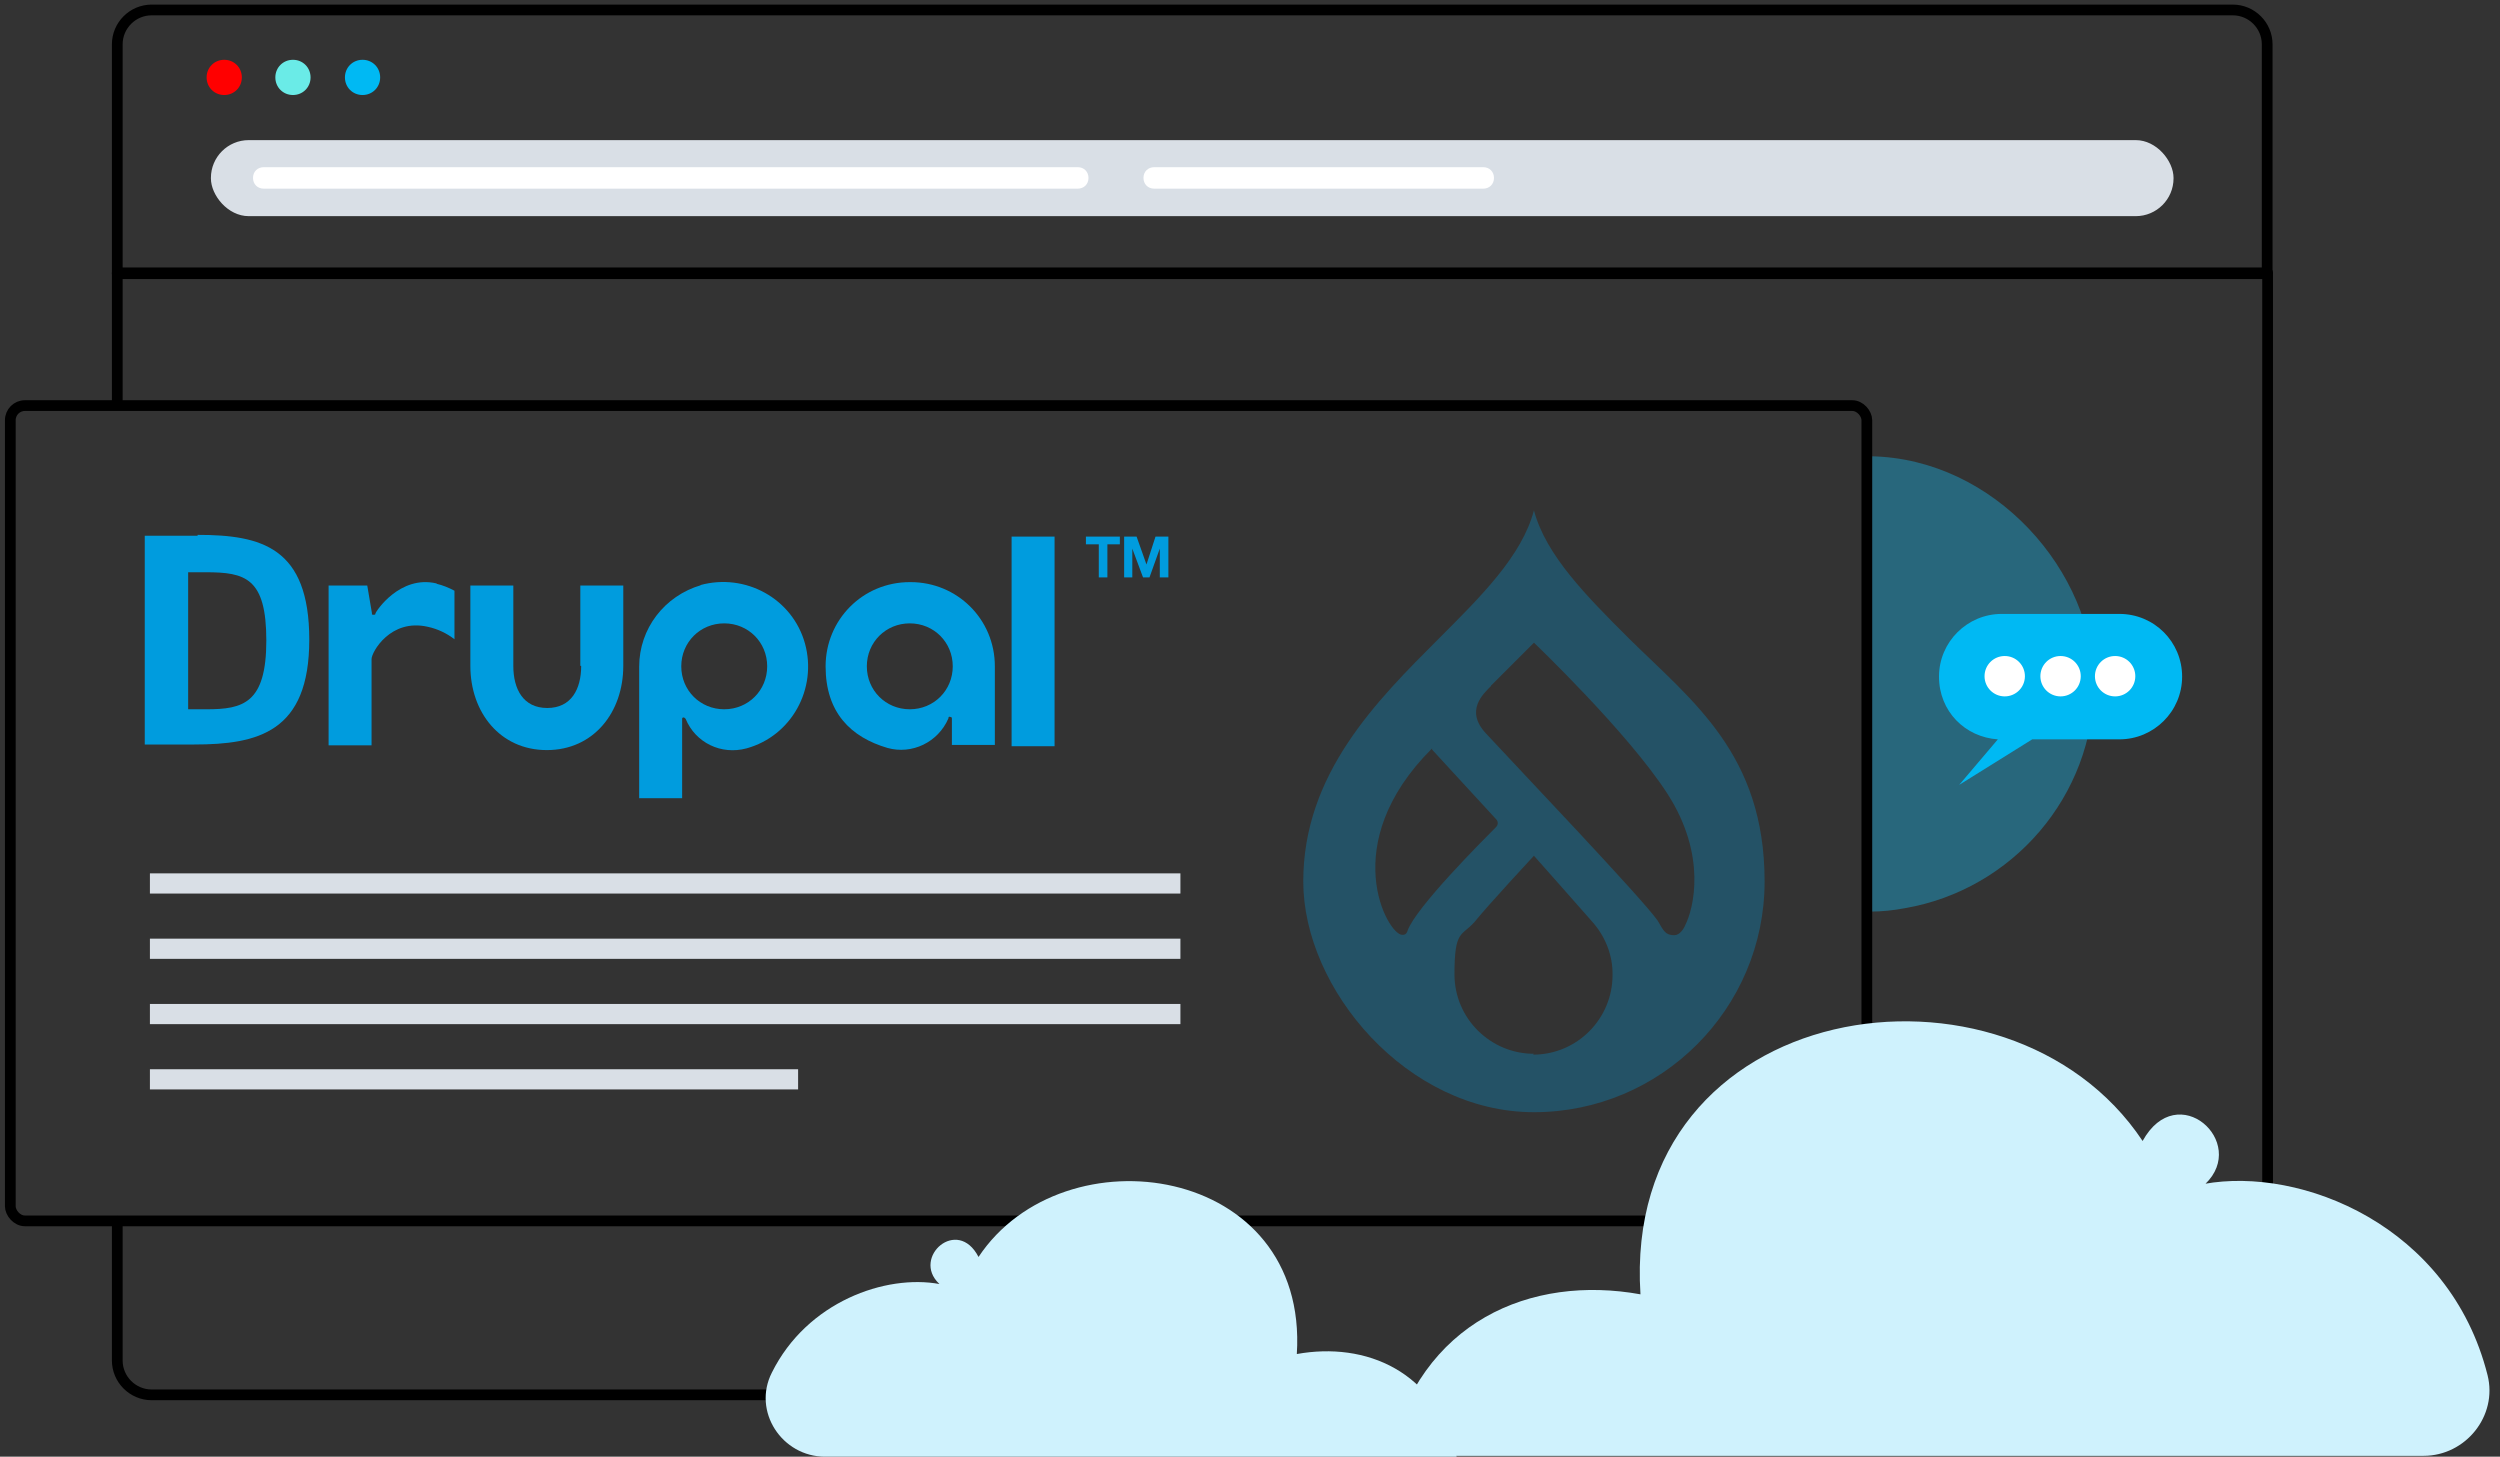 <?xml version="1.0" encoding="UTF-8"?>
<svg id="Layer_1" xmlns="http://www.w3.org/2000/svg" version="1.1" viewBox="0 0 582 339.12">
  <rect x="0" y="0" width="582" height="339.12" fill="#333333" stroke="none"/>
  <!-- Generator: Adobe Illustrator 29.2.1, SVG Export Plug-In . SVG Version: 2.1.0 Build 116)  -->
  <defs>
    <style>
      .st0 {
        fill: none;
        stroke: #000;
        stroke-linecap: round;
        stroke-linejoin: round;
        stroke-width: 2.5px;
      }

      .st1 {
        fill: #d9dfe6;
      }

      .st2 {
        opacity: .3;
      }

      .st2, .st3 {
        fill: #009cde;
      }

      .st2, .st4 {
        isolation: isolate;
      }

      .st5 {
        fill: #fff;
      }

      .st4 {
        fill: #18b4e9;
        opacity: .4;
      }

      .st6 {
        fill: #cff2fd;
      }

      .st7 {
        fill: #00b9f3;
      }

      .st8 {
        fill: red;
      }

      .st9 {
        fill: #6aebe7;
      }
    </style>
  </defs>
  <path class="st4" d="M435.3,106.12h0v106.1c2.8,0,5.6-.3,8.2-.8,24.9-4.3,44-26,44-52.2s-23.2-52.5-52-53h-.2v-.1Z"/>
  <g>
    <path class="st7" d="M493.3,142.92h-27.3c-8,0-14.6,6.5-14.6,14.6s6.1,14.1,13.7,14.6l-9,10.6,17-10.6h20.3c8,0,14.6-6.5,14.6-14.6s-6.5-14.6-14.6-14.6h-.2.1Z"/>
    <path class="st5" d="M466.7,152.72c-2.6,0-4.7,2.1-4.7,4.7s2.1,4.7,4.7,4.7,4.7-2.1,4.7-4.7-2.1-4.7-4.7-4.7ZM479.7,152.72c-2.6,0-4.7,2.1-4.7,4.7s2.1,4.7,4.7,4.7,4.7-2.1,4.7-4.7-2.1-4.7-4.7-4.7ZM492.4,152.72c-2.6,0-4.7,2.1-4.7,4.7s2.1,4.7,4.7,4.7,4.7-2.1,4.7-4.7-2.1-4.7-4.7-4.7Z"/>
  </g>
  <path class="st0" d="M35.2,2.32h484.6c4.4,0,8,3.6,8,8v53.4H27.3V10.32c0-4.4,3.6-8,8-8h-.2.1Z"/>
  <path class="st0" d="M27.3,284.32v32.4c0,4.4,3.6,8,8,8h484.6c4.4,0,8-3.6,8-8V63.52H27.3v30.1"/>
  <rect class="st1" x="49.1" y="32.62" width="456.9" height="17.7" rx="8.8" ry="8.8"/>
  <path class="st8" d="M56.3,18.02c0,2.3-1.8,4.1-4.1,4.1s-4.1-1.8-4.1-4.1,1.8-4.1,4.1-4.1,4.1,1.8,4.1,4.1Z"/>
  <path class="st9" d="M72.3,18.02c0,2.3-1.8,4.1-4.1,4.1s-4.1-1.8-4.1-4.1,1.8-4.1,4.1-4.1,4.1,1.8,4.1,4.1Z"/>
  <path class="st7" d="M88.5,18.02c0,2.3-1.8,4.1-4.1,4.1s-4.1-1.8-4.1-4.1,1.8-4.1,4.1-4.1,4.1,1.8,4.1,4.1Z"/>
  <path class="st5" d="M250.9,43.92H61.4c-1.5,0-2.5-1.1-2.5-2.5h0c0-1.5,1.1-2.5,2.5-2.5h189.5c1.5,0,2.5,1.1,2.5,2.5h0c0,1.5-1.1,2.5-2.5,2.5Z"/>
  <path class="st5" d="M345.3,43.92h-76.6c-1.5,0-2.5-1.1-2.5-2.5h0c0-1.5,1.1-2.5,2.5-2.5h76.6c1.5,0,2.5,1.1,2.5,2.5h0c0,1.5-1.1,2.5-2.5,2.5Z"/>
  <rect class="st0" x="2.4" y="94.42" width="432.2" height="189.8" rx="3.4" ry="3.4"/>
  <g>
    <path class="st3" d="M135.3,155.02c0,5.4-2.3,9.8-7.9,9.8s-7.9-4.4-7.9-9.8v-18.7h-10v18.7c0,10.8,6.9,19.6,17.8,19.6s17.8-8.8,17.8-19.6v-18.7h-10v18.7h.2Z"/>
    <rect class="st3" x="235.5" y="124.92" width="10" height="48.8"/>
    <polygon class="st3" points="252.8 126.72 255.8 126.72 255.8 134.42 257.8 134.42 257.8 126.72 260.7 126.72 260.7 124.92 252.8 124.92 252.8 126.72"/>
    <polygon class="st3" points="272 134.42 272 124.92 269 124.92 266.9 131.42 266.9 131.42 264.6 124.92 261.7 124.92 261.7 134.42 263.6 134.42 263.6 127.72 263.6 127.72 266.1 134.42 267.6 134.42 270 127.72 270 127.72 270 134.42 272 134.42"/>
    <path class="st3" d="M101.6,135.82c-8.5-2-14.1,6.5-14.2,7,0,.2,0,.3-.5.3s-.3-.3-.3-.3l-1.1-6.5h-9v37.2h10v-20.1c0-1.6,4.4-9.5,13.1-7.5,2.3.5,4.4,1.5,6.2,2.9v-11.3c-1.3-.7-2.8-1.3-4.1-1.6h0l-.1-.1Z"/>
    <path class="st3" d="M163.2,136.22c-8.5,2.5-14.4,10.1-14.4,19v30.6h10v-18.5s0-.3.3-.3.3.2.5.3c2.3,5.6,8.3,8.5,14.2,6.9,10.5-2.9,16.5-13.9,13.6-24.4s-13.9-16.5-24.4-13.6h.2,0ZM168.6,165.12c-5.6,0-10-4.4-10-10h0c0-5.6,4.4-10,10-10h0c5.6,0,10,4.4,10,10s-4.4,10-10,10Z"/>
    <path class="st3" d="M211.8,135.52c-11,0-19.6,8.8-19.6,19.6s5.9,16.5,14.4,19c5.7,1.6,11.8-1.3,14.2-6.9,0-.2,0-.5.5-.3.3,0,.3.3.3.3v6.2h10v-18.3c0-11-8.8-19.6-19.6-19.6h-.2,0ZM211.8,165.12c-5.6,0-10-4.4-10-10s4.4-10,10-10,10,4.4,10,10h0c0,5.6-4.4,10-10,10Z"/>
    <path class="st3" d="M46,124.72h-12.3v48.6h11.5c14.9,0,26.8-2.9,26.8-24.4s-11.1-24.4-26-24.4v.2ZM47.9,165.12h-4.1v-31.9h4.1c9.2,0,14.1,1.3,14.1,15.9s-5.4,16-13.9,16c0,0-.2,0-.2,0Z"/>
  </g>
  <path class="st2" d="M357.1,258.92c29.6,0,53.7-24.1,53.7-53.7s-16.7-41.9-31.6-56.6h0c-9.8-9.8-19.3-19.3-22.1-29.8-2.8,10.6-12.3,20-22.1,29.8-14.7,14.7-31.6,31.6-31.6,56.6s24.1,53.7,53.7,53.7h0ZM357.1,245.32h0c-10.1,0-18.5-8.2-18.5-18.5s1.6-8.8,4.6-12.1c3.3-4.1,13.9-15.5,13.9-15.5,0,0,10.3,11.6,13.7,15.5,2.9,3.3,4.7,7.7,4.6,12.3,0,10.1-8.2,18.5-18.5,18.5l.2-.2h0ZM347.1,159.62l10-10s21.9,20.9,31.1,35.2,6.1,26.7,4.1,30.6h0c-.3.8-1.3,2.3-2.5,2.3-2.1,0-2.5-1-3.9-3.4-3.6-5.2-34.2-37.3-39.9-43.5-5.1-5.4-.7-9.3,1.3-11.3l-.2.2v-.1ZM333.4,174.52l14.9,16.2c.5.5.5,1.3,0,1.8h0c-3.6,3.6-18.7,18.8-20.6,24.1-.3,1.1-1,1-1.3,1h0c-3.3,0-15.4-21.1,7-43.4v.3h0Z"/>
  <g>
    <rect class="st1" x="34.9" y="203.32" width="239.9" height="4.7"/>
    <rect class="st1" x="34.9" y="218.52" width="239.9" height="4.7"/>
    <rect class="st1" x="34.9" y="233.72" width="239.9" height="4.7"/>
    <rect class="st1" x="34.9" y="248.92" width="150.9" height="4.7"/>
  </g>
  <path class="st6" d="M513.4,275.62c10.1-9.7-6.5-24.7-14.6-10-31.3-47.1-121.4-34-116.9,35.7-25.4-4.6-51.4,6.2-58.6,37.6h240.9c9.8,0,17.3-9.3,14.9-18.8-8.8-34.9-43.5-48.6-66-44.5h.3Z"/>
  <path class="st6" d="M218.6,298.82c-6.4-6.1,4.3-15.7,9.2-6.2,19.8-29.8,76.9-21.6,74.1,22.6,16-2.9,32.6,3.9,37.2,23.9h-147c-10.1,0-17-10.6-12.4-19.6,8.2-16.5,26.5-22.9,39-20.6l-.1-.1Z"/>
</svg>